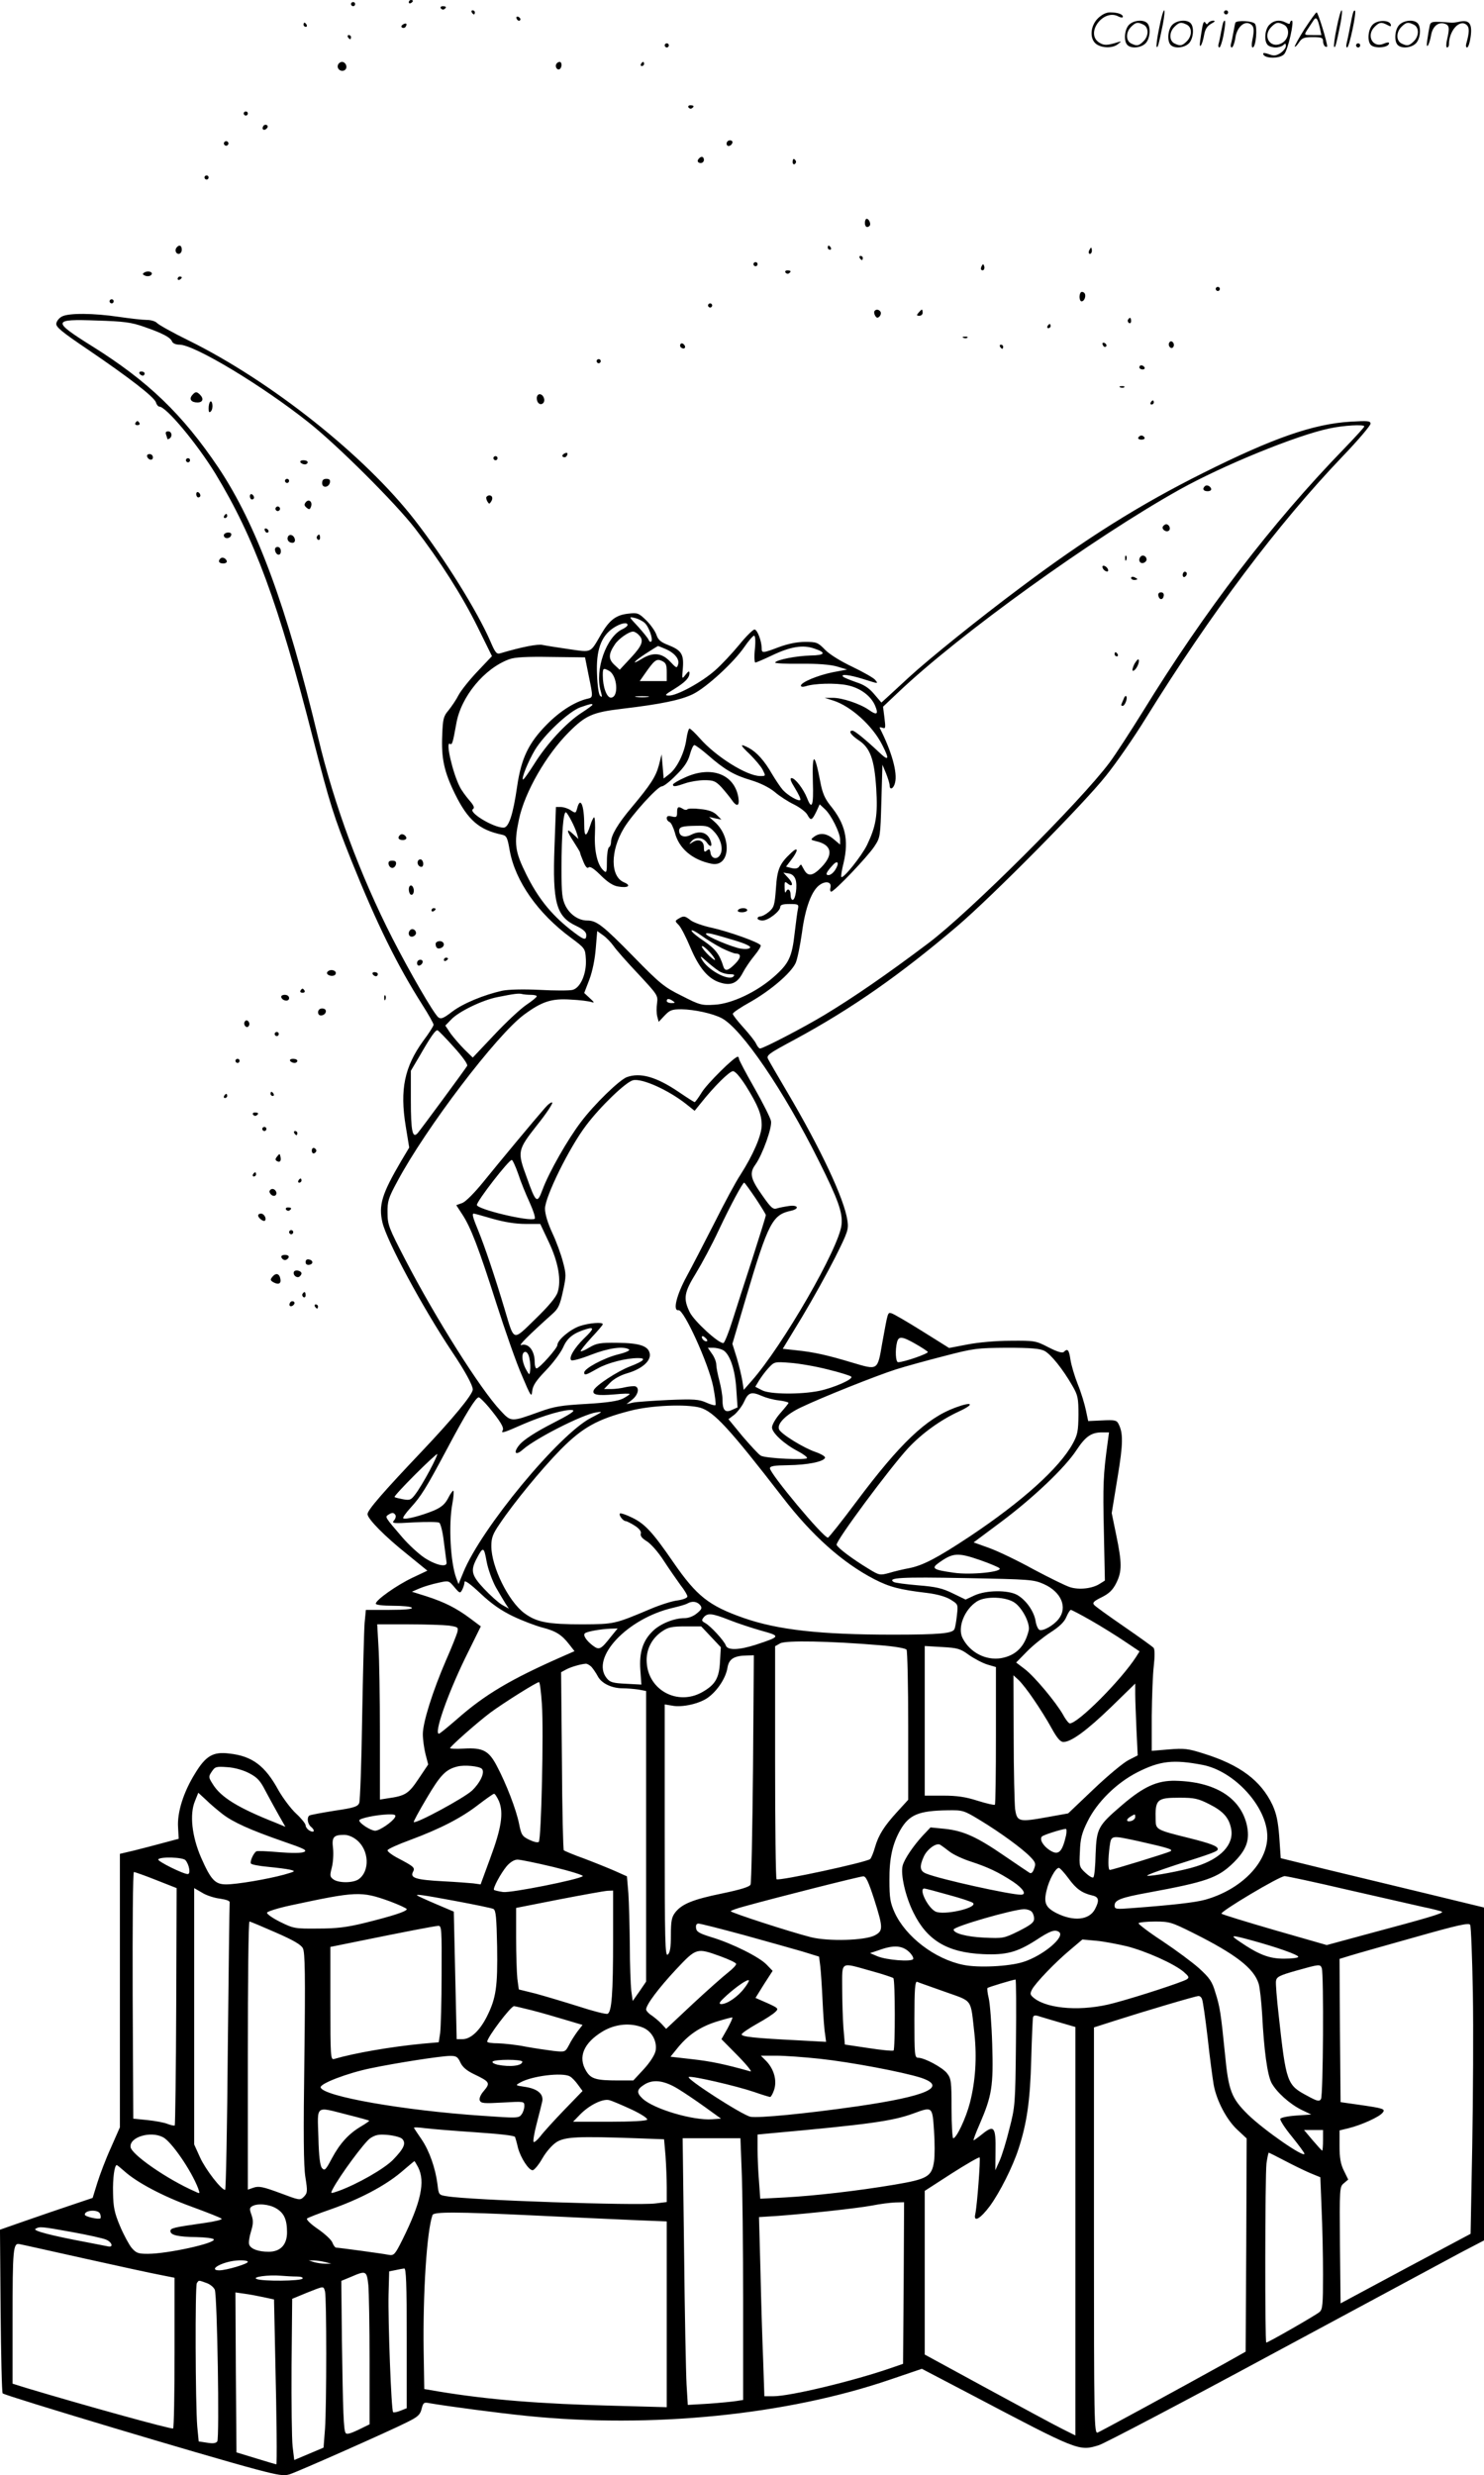 <?xml version="1.0" encoding="UTF-8"?>
<svg xmlns="http://www.w3.org/2000/svg" version="1.0" viewBox="0 0 719.086 1199.234" preserveAspectRatio="xMidYMid meet">
  <g transform="translate(-0.914,1200) scale(0.1,-0.1)" fill="#000000" stroke="none">
    <path d="M1990 11989 c0 -5 5 -7 10 -4 6 3 10 8 10 11 0 2 -4 4 -10 4 -5 0 -10 -5 -10 -11z M1710 11980 c0 -5 5 -10 10 -10 6 0 10 5 10 10 0 6 -4 10 -10 10 -5 0 -10 -4 -10 -10z M2145 11960 c4 -6 11 -8 16 -5 14 9 11 15 -7 15 -8 0 -12 -5 -9 -10z M2295 11940 c3 -5 8 -10 11 -10 2 0 4 5 4 10 0 6 -5 10 -11 10 -5 0 -7 -4 -4 -10z M5626 11864 c-10 -47 -15 -88 -12 -91 5 -6 9 7 30 110 7 37 10 67 6 67 -4 0 -15 -39 -24 -86z M5940 11940 c0 -5 5 -10 10 -10 6 0 10 5 10 10 0 6 -4 10 -10 10 -5 0 -10 -4 -10 -10z M6486 11864 c-10 -47 -15 -88 -12 -91 5 -6 9 7 30 110 7 37 10 67 6 67 -4 0 -15 -39 -24 -86z M6566 11939 c-3 -8 -10 -41 -16 -74 -6 -33 -14 -68 -16 -77 -3 -10 -1 -18 3 -18 10 0 46 171 38 178 -2 3 -7 -1 -9 -9z M5329 11911 c-38 -38 -41 -101 -7 -125 29 -20 79 -20 104 0 18 14 18 15 1 10 -53 -17 -69 -17 -92 -2 -69 45 21 166 94 126 12 -6 21 -7 21 -1 0 12 -25 21 -62 21 -19 0 -39 -10 -59 -29z M6330 11859 c-28 -45 -49 -83 -47 -85 2 -3 12 7 21 21 14 21 24 25 66 25 43 0 50 -3 50 -19 0 -11 5 -23 10 -26 6 -3 10 -3 10 1 0 20 -44 164 -51 164 -4 0 -30 -37 -59 -81z m75 4 l7 -33 -42 0 c-42 0 -42 0 -28 23 8 12 21 32 29 44 15 25 22 18 34 -34z M2512 11911 c4 -13 18 -16 19 -4 0 4 -5 9 -11 12 -7 2 -11 -2 -8 -8z M5480 11880 c-22 -22 -27 -79 -8 -98 19 -19 66 -14 88 8 22 22 27 79 8 98 -19 19 -66 14 -88 -8z m71 0 c25 -14 25 -54 -1 -80 -23 -23 -33 -24 -61 -10 -25 14 -25 54 1 80 23 23 33 24 61 10z M5690 11880 c-22 -22 -27 -79 -8 -98 19 -19 66 -14 88 8 22 22 27 79 8 98 -19 19 -66 14 -88 -8z m71 0 c25 -14 25 -54 -1 -80 -23 -23 -33 -24 -61 -10 -25 14 -25 54 1 80 23 23 33 24 61 10z M5836 11874 c-3 -16 -8 -47 -11 -69 -8 -51 10 -26 19 27 5 27 15 42 34 53 18 10 22 14 10 15 -9 0 -20 -5 -24 -11 -5 -8 -9 -8 -14 1 -5 8 -10 3 -14 -16z M5937 11893 c-2 -4 -7 -26 -11 -48 -4 -22 -9 -48 -12 -57 -3 -10 -1 -18 4 -18 4 0 14 28 20 62 11 58 10 81 -1 61z M5995 11890 c-1 -3 -5 -23 -9 -45 -4 -22 -9 -48 -12 -57 -3 -10 -1 -18 4 -18 5 0 13 20 17 45 7 53 44 87 74 68 17 -11 19 -28 8 -80 -4 -18 -3 -33 2 -33 16 0 24 99 11 115 -12 14 -87 18 -95 5z M6160 11880 c-22 -22 -27 -79 -8 -98 7 -7 24 -12 38 -12 14 0 31 5 38 12 9 9 12 8 12 -5 0 -9 -12 -24 -26 -34 -21 -13 -32 -15 -55 -6 -16 6 -29 8 -29 3 0 -24 81 -27 102 -2 18 19 50 162 37 162 -5 0 -9 -5 -9 -10 0 -7 -6 -7 -19 0 -30 16 -59 12 -81 -10z m71 0 c29 -16 25 -65 -6 -86 -56 -37 -103 28 -55 76 23 23 33 24 61 10z M6661 11881 c-23 -23 -28 -80 -9 -99 19 -19 88 -13 88 9 0 5 -11 4 -24 -2 -54 -25 -89 38 -46 81 23 23 33 24 62 9 16 -9 19 -8 16 3 -8 22 -64 22 -87 -1z M6790 11880 c-22 -22 -27 -79 -8 -98 19 -19 66 -14 88 8 22 22 27 79 8 98 -19 19 -66 14 -88 -8z m71 0 c25 -14 25 -54 -1 -80 -23 -23 -33 -24 -61 -10 -25 14 -25 54 1 80 23 23 33 24 61 10z M6936 11871 c-3 -14 -8 -44 -11 -66 -8 -51 10 -26 19 27 8 41 35 63 66 53 22 -7 24 -21 11 -77 -5 -22 -5 -38 0 -38 5 0 9 6 9 13 0 68 51 125 85 97 15 -13 15 -35 -1 -92 -3 -10 -1 -18 4 -18 6 0 13 23 17 50 9 63 -5 84 -49 76 -17 -4 -35 -6 -41 -6 -101 8 -104 7 -109 -19z M1480 11880 c0 -5 5 -10 11 -10 5 0 7 5 4 10 -3 6 -8 10 -11 10 -2 0 -4 -4 -4 -10z M1961 11881 c-8 -6 -9 -11 -3 -15 6 -3 14 -1 17 5 9 14 2 20 -14 10z M1695 11820 c3 -5 8 -10 11 -10 2 0 4 5 4 10 0 6 -5 10 -11 10 -5 0 -7 -4 -4 -10z M3230 11780 c0 -5 5 -10 10 -10 6 0 10 5 10 10 0 6 -4 10 -10 10 -5 0 -10 -4 -10 -10z M6580 11780 c0 -5 5 -10 10 -10 6 0 10 5 10 10 0 6 -4 10 -10 10 -5 0 -10 -4 -10 -10z M1647 11686 c-8 -19 15 -37 32 -26 17 10 7 40 -13 40 -7 0 -16 -6 -19 -14z M2705 11690 c-8 -13 4 -32 16 -25 12 8 12 35 0 35 -6 0 -13 -4 -16 -10z M3115 11690 c-3 -5 -1 -10 4 -10 6 0 11 5 11 10 0 6 -2 10 -4 10 -3 0 -8 -4 -11 -10z M3345 11480 c4 -6 11 -8 16 -5 14 9 11 15 -7 15 -8 0 -12 -5 -9 -10z M1190 11450 c0 -5 5 -10 10 -10 6 0 10 5 10 10 0 6 -4 10 -10 10 -5 0 -10 -4 -10 -10z M1285 11389 c-10 -15 3 -25 16 -12 7 7 7 13 1 17 -6 3 -14 1 -17 -5z M1096 11311 c-4 -5 -2 -12 3 -15 5 -4 12 -2 15 3 4 5 2 12 -3 15 -5 4 -12 2 -15 -3z M3530 11304 c0 -17 22 -14 28 4 2 7 -3 12 -12 12 -9 0 -16 -7 -16 -16z M3397 11233 c-12 -11 -8 -23 8 -23 8 0 15 7 15 15 0 16 -12 20 -23 8z M3850 11214 c0 -8 5 -12 10 -9 6 4 8 11 5 16 -9 14 -15 11 -15 -7z M1000 11140 c0 -5 5 -10 10 -10 6 0 10 5 10 10 0 6 -4 10 -10 10 -5 0 -10 -4 -10 -10z M4200 10920 c0 -19 11 -26 23 -14 8 8 -3 34 -14 34 -5 0 -9 -9 -9 -20z M867 10803 c-13 -12 -7 -33 8 -33 8 0 15 9 15 20 0 20 -11 26 -23 13z M4020 10800 c0 -5 5 -10 11 -10 5 0 7 5 4 10 -3 6 -8 10 -11 10 -2 0 -4 -4 -4 -10z M5286 10785 c-3 -8 -1 -15 4 -15 6 0 10 7 10 15 0 8 -2 15 -4 15 -2 0 -6 -7 -10 -15z M4175 10750 c3 -5 8 -10 11 -10 2 0 4 5 4 10 0 6 -5 10 -11 10 -5 0 -7 -4 -4 -10z M3660 10720 c0 -5 5 -10 10 -10 6 0 10 5 10 10 0 6 -4 10 -10 10 -5 0 -10 -4 -10 -10z M4766 10711 c-4 -7 -5 -15 -2 -18 9 -9 19 4 14 18 -4 11 -6 11 -12 0z M709 10680 c-11 -7 -10 -10 4 -16 10 -4 23 -2 28 3 14 14 -13 24 -32 13z M3815 10680 c4 -6 11 -8 16 -5 14 9 11 15 -7 15 -8 0 -12 -5 -9 -10z M870 10649 c0 -5 5 -7 10 -4 6 3 10 8 10 11 0 2 -4 4 -10 4 -5 0 -10 -5 -10 -11z M5900 10600 c0 -5 5 -10 10 -10 6 0 10 5 10 10 0 6 -4 10 -10 10 -5 0 -10 -4 -10 -10z M5247 10584 c-11 -11 -8 -44 3 -44 15 0 24 30 13 41 -5 5 -12 6 -16 3z M540 10540 c0 -5 5 -10 10 -10 6 0 10 5 10 10 0 6 -4 10 -10 10 -5 0 -10 -4 -10 -10z M3440 10520 c0 -5 5 -10 10 -10 6 0 10 5 10 10 0 6 -4 10 -10 10 -5 0 -10 -4 -10 -10z M4246 10492 c-2 -4 -1 -14 4 -22 7 -11 12 -12 21 -3 6 6 8 16 5 22 -8 13 -23 14 -30 3z M4460 10485 c-10 -12 -10 -15 4 -15 9 0 16 7 16 15 0 8 -2 15 -4 15 -2 0 -9 -7 -16 -15z M310 10467 c-14 -7 -26 -22 -28 -34 -3 -17 25 -40 155 -128 200 -136 320 -229 328 -255 3 -11 11 -20 16 -20 33 0 181 -177 272 -325 188 -310 305 -626 472 -1280 84 -326 101 -379 187 -595 124 -308 221 -505 344 -699 30 -47 54 -90 54 -96 0 -6 -22 -41 -50 -78 -91 -126 -114 -236 -85 -413 l17 -104 -40 -67 c-92 -157 -109 -212 -90 -295 21 -91 196 -415 338 -628 62 -92 100 -162 100 -182 0 -25 -100 -145 -246 -299 -185 -195 -264 -285 -264 -305 0 -23 85 -109 193 -195 l97 -79 -74 -35 c-75 -36 -176 -107 -176 -125 0 -6 36 -10 84 -10 47 0 88 -4 91 -10 4 -6 -35 -10 -109 -10 l-114 0 -6 -62 c-3 -35 -8 -241 -12 -458 -3 -217 -10 -404 -14 -415 -7 -18 -24 -24 -120 -38 -62 -10 -116 -20 -121 -23 -14 -8 -10 -40 6 -54 22 -18 18 -32 -5 -20 -11 6 -20 18 -20 26 0 8 -21 34 -46 57 -25 23 -63 74 -85 112 -65 120 -128 167 -239 179 -78 10 -114 -11 -166 -97 -56 -90 -87 -189 -82 -261 l3 -55 -75 -20 c-41 -11 -105 -28 -142 -37 l-68 -16 0 -663 0 -662 -44 -100 c-25 -55 -54 -132 -66 -171 l-22 -71 -101 -34 c-56 -19 -157 -53 -225 -77 l-123 -43 3 -393 c2 -216 6 -396 10 -400 13 -12 986 -304 1231 -369 106 -28 133 -32 160 -23 43 14 485 210 566 251 55 27 66 37 73 66 8 31 11 33 41 27 88 -15 329 -47 467 -61 604 -62 1262 4 1766 177 l150 51 235 -123 c526 -277 526 -277 623 -247 28 9 409 209 846 445 437 235 846 455 907 488 l113 59 0 806 0 807 -272 66 c-150 36 -372 90 -493 119 l-220 54 -7 102 c-6 78 -14 114 -33 156 -56 118 -157 194 -334 249 -75 24 -94 26 -168 20 l-83 -7 0 169 c1 93 5 203 10 244 5 44 5 79 -1 86 -5 6 -69 52 -143 103 -74 51 -140 98 -146 106 -8 10 0 18 37 36 36 18 54 35 71 69 28 56 28 97 0 232 l-22 107 28 171 c28 167 28 218 4 263 -8 16 -20 18 -78 15 l-68 -3 -11 52 c-6 29 -23 86 -39 125 -16 40 -32 94 -36 121 -7 48 -14 55 -32 37 -7 -7 -31 0 -74 22 -62 32 -67 33 -184 32 -70 0 -158 -8 -209 -18 l-89 -17 -131 82 c-72 45 -139 84 -148 86 -19 5 -17 9 -45 -144 -23 -135 -20 -132 -145 -95 -123 37 -186 51 -273 60 l-64 7 94 155 c51 85 123 215 160 288 62 124 66 136 59 180 -15 103 -128 344 -292 622 -44 75 -85 145 -91 157 -11 20 -3 26 131 98 275 149 509 313 785 548 170 145 613 593 719 727 51 63 138 189 194 280 319 514 638 938 953 1268 75 78 136 150 136 159 0 14 -12 15 -97 10 -180 -11 -375 -79 -713 -248 -308 -154 -570 -318 -889 -558 -201 -150 -440 -343 -536 -431 -38 -35 -85 -78 -102 -94 l-33 -30 -35 41 c-25 30 -50 46 -88 58 -28 10 -56 21 -62 26 -16 15 30 10 97 -11 76 -24 74 -24 57 -3 -8 9 -57 37 -109 62 -55 26 -111 60 -133 83 -35 36 -42 38 -97 38 -39 0 -82 -9 -126 -25 -79 -30 -84 -30 -84 -7 0 35 -21 92 -35 92 -7 0 -41 -33 -74 -74 -34 -41 -86 -97 -117 -124 -63 -56 -183 -122 -223 -122 -23 0 -21 4 24 31 55 34 75 55 75 78 0 12 -6 9 -19 -8 -18 -23 -18 -23 -13 33 5 67 -7 86 -74 112 -33 13 -46 24 -54 48 -6 18 -28 49 -49 70 -37 36 -43 38 -86 33 -60 -6 -92 -30 -132 -98 -56 -96 -44 -90 -158 -74 -55 8 -112 17 -126 20 -23 6 -100 -9 -205 -40 -18 -6 -25 2 -48 56 -63 146 -226 408 -367 589 -242 312 -695 672 -1095 870 -78 38 -147 77 -154 85 -7 8 -29 15 -50 15 -20 0 -81 7 -136 15 -121 18 -240 19 -274 2z m396 -50 c90 -31 130 -52 137 -72 4 -9 19 -15 36 -15 72 0 401 -198 626 -377 140 -111 420 -390 515 -513 121 -157 229 -327 303 -477 l70 -142 -71 -75 c-39 -41 -80 -93 -91 -114 -11 -22 -33 -54 -48 -73 -25 -29 -28 -42 -31 -120 -5 -113 9 -178 62 -286 62 -126 117 -174 227 -197 23 -5 27 -13 38 -77 27 -148 136 -304 296 -422 70 -52 70 -53 73 -105 4 -69 -26 -138 -64 -148 -15 -4 -87 -4 -160 0 -81 4 -151 2 -181 -4 -89 -20 -189 -61 -242 -101 -43 -33 -55 -38 -68 -28 -23 19 -138 218 -223 384 -156 306 -281 643 -359 970 -153 639 -300 1035 -484 1310 -174 258 -340 418 -612 588 -195 122 -193 132 24 124 132 -4 167 -9 227 -30z m5914 -483 c0 -4 -44 -52 -98 -108 -352 -363 -674 -784 -976 -1275 -59 -95 -131 -206 -160 -245 -138 -186 -680 -727 -880 -877 -203 -153 -362 -262 -501 -346 -101 -61 -297 -163 -313 -163 -5 0 -13 10 -19 23 -6 13 -34 48 -62 79 -28 31 -51 60 -51 66 0 6 39 32 86 58 98 56 194 138 218 187 9 19 22 85 31 147 16 123 48 208 88 234 30 20 57 12 50 -15 -3 -10 -1 -19 4 -19 15 0 177 170 209 219 29 44 29 47 34 220 l5 176 18 -43 c9 -23 17 -49 17 -57 0 -25 19 -17 26 12 13 49 -16 152 -74 266 -2 4 4 4 13 1 15 -6 16 -1 10 47 l-7 55 74 70 c297 282 943 747 1363 982 210 117 564 262 725 296 68 15 170 21 170 10z m-3488 -951 c21 -18 43 -81 33 -91 -4 -4 -10 0 -13 8 -3 8 -26 36 -51 64 -46 49 -46 49 -16 42 17 -4 38 -15 47 -23z m-82 -11 c0 -5 -11 -14 -24 -20 -79 -36 -136 -198 -106 -301 8 -28 7 -32 -3 -22 -7 7 -13 49 -15 105 -5 114 19 182 77 222 35 24 71 32 71 16z m54 -48 c27 -26 18 -51 -38 -111 l-54 -58 -27 25 c-28 27 -28 51 3 97 17 27 68 63 89 63 6 0 19 -7 27 -16z m563 -69 c-4 -36 -2 -65 2 -65 5 0 42 16 82 35 88 42 149 52 203 33 61 -20 54 -33 -18 -34 -68 -2 -163 -20 -171 -34 -3 -4 53 -7 123 -6 84 1 144 -4 176 -13 l50 -15 -69 -13 c-74 -15 -155 -49 -155 -65 0 -6 9 -7 23 -3 41 14 145 17 202 5 63 -13 115 -52 135 -100 17 -41 8 -47 -30 -20 -42 30 -132 60 -177 59 l-38 0 41 -13 c86 -27 191 -122 238 -215 37 -72 32 -81 -16 -35 -66 62 -118 104 -128 104 -22 0 -8 -21 29 -46 57 -37 77 -93 86 -234 8 -131 -1 -183 -45 -275 -27 -54 -115 -164 -124 -154 -3 2 2 33 11 69 26 112 8 189 -65 278 -26 33 -38 60 -48 114 -28 146 -40 146 -36 -2 4 -114 -5 -137 -28 -77 -18 45 -58 97 -75 97 -10 0 -5 -15 17 -50 17 -28 29 -53 25 -56 -8 -8 -59 21 -84 48 -11 12 -35 48 -53 78 -37 65 -75 106 -112 126 -46 24 -45 16 5 -31 25 -25 54 -59 62 -75 15 -30 15 -30 -12 -30 -65 0 -215 94 -293 183 -23 26 -45 47 -50 47 -4 0 -11 -24 -15 -52 -9 -65 -45 -139 -82 -168 l-28 -22 -5 59 -5 58 -13 -52 c-15 -56 -40 -95 -134 -207 -64 -76 -98 -133 -98 -165 0 -11 -4 -23 -10 -26 -5 -3 -10 -33 -10 -67 0 -52 -2 -59 -14 -48 -31 25 -48 94 -44 179 2 44 0 81 -4 81 -3 0 -12 -17 -18 -37 -20 -62 -30 -61 -30 2 0 94 -19 138 -34 79 -7 -25 -8 -25 -31 -10 -13 9 -35 16 -48 16 l-24 0 -7 -192 c-10 -273 8 -339 107 -385 33 -16 47 -29 47 -43 0 -30 -12 -25 -82 30 -91 73 -153 151 -209 264 -55 111 -60 149 -35 267 28 131 131 311 242 422 81 81 114 96 258 113 186 22 284 42 343 71 65 32 196 152 248 227 21 31 43 56 48 56 6 0 8 -25 4 -65z m-434 1 c45 -19 70 -50 62 -75 -6 -20 -8 -19 -39 14 -40 42 -82 46 -135 14 -57 -35 -43 -15 17 24 31 20 58 37 60 37 1 0 17 -6 35 -14z m-372 -126 c23 -112 23 -109 -8 -116 -60 -15 -131 -60 -194 -124 -89 -90 -124 -164 -144 -300 -20 -139 -41 -200 -66 -200 -50 0 -173 75 -148 90 9 6 4 18 -19 44 -17 20 -38 49 -45 64 -34 66 -70 221 -48 208 11 -7 14 3 31 97 22 131 136 269 257 313 27 10 84 13 203 11 l164 -2 17 -85z m379 13 l0 -43 -65 0 -66 0 23 33 c48 69 58 77 84 65 20 -9 24 -19 24 -55z m-280 7 c41 -22 49 -130 9 -130 -20 0 -39 52 -39 108 0 35 2 37 30 22z m188 -127 c-16 -2 -40 -2 -55 0 -16 2 -3 4 27 4 30 0 43 -2 28 -4z m-268 -38 c0 -2 -24 -20 -52 -38 -73 -47 -166 -147 -228 -245 -29 -46 -54 -81 -57 -79 -7 8 25 87 58 143 46 76 165 187 220 207 49 17 59 19 59 12z m559 -243 c82 -72 128 -98 209 -122 46 -14 88 -35 115 -57 23 -20 65 -47 94 -61 28 -14 57 -36 64 -49 17 -31 22 -29 43 13 l17 37 26 -24 c30 -28 73 -114 73 -147 l0 -24 -31 26 c-34 29 -66 33 -95 12 -18 -14 -18 -15 11 -22 74 -17 84 -63 26 -124 -42 -44 -66 -49 -85 -15 -6 11 -12 22 -14 25 -2 2 -7 -2 -11 -9 -6 -9 -18 -11 -36 -7 l-27 7 26 34 c34 44 34 66 0 34 -57 -53 -69 -79 -75 -174 -6 -80 -9 -91 -33 -112 -15 -13 -34 -23 -42 -23 -8 0 -14 -4 -14 -10 0 -5 11 -10 24 -10 28 0 86 45 86 66 0 10 13 14 45 14 42 0 45 -2 41 -22 -3 -13 -10 -65 -16 -117 -13 -118 -28 -149 -99 -212 -83 -74 -206 -133 -290 -137 -62 -4 -72 -1 -158 43 -85 42 -105 58 -235 191 -147 150 -178 174 -223 174 -42 0 -83 28 -105 70 -17 34 -20 59 -20 182 0 166 9 280 22 272 10 -7 43 -70 53 -104 l7 -25 -26 24 c-34 32 -33 17 4 -39 16 -25 30 -48 30 -51 0 -4 7 -23 16 -44 10 -25 19 -34 25 -28 7 7 26 -5 59 -38 32 -32 59 -50 83 -54 49 -9 68 4 30 20 -67 28 -67 152 -1 262 40 67 164 203 184 203 9 0 40 24 69 54 40 39 58 67 67 100 7 25 16 46 22 46 5 0 35 -22 65 -48z m617 -557 c-9 -14 -23 -25 -32 -25 -17 0 -12 13 20 48 25 28 34 11 12 -23z m-192 -46 c10 -29 0 -99 -14 -99 -6 0 -10 11 -10 25 0 26 -15 34 -23 13 -3 -7 -6 2 -6 21 -1 29 1 32 14 21 26 -22 30 -1 4 26 l-24 26 25 -4 c16 -2 28 -12 34 -29z m-882 -322 c12 -18 66 -79 119 -135 94 -101 97 -105 92 -142 -3 -21 -3 -51 1 -65 l7 -26 28 30 c26 27 35 31 83 31 61 -1 150 -20 194 -43 96 -50 301 -350 471 -692 93 -186 116 -250 110 -308 -10 -110 -286 -589 -437 -759 l-37 -42 -7 45 c-4 24 -16 74 -27 111 l-21 67 67 227 c107 360 127 399 218 418 42 10 33 29 -10 23 -21 -3 -48 -8 -60 -12 -18 -6 -29 4 -72 66 -56 79 -61 106 -31 147 34 48 82 181 75 211 -3 15 -39 87 -80 159 -41 72 -75 136 -75 142 0 5 -3 10 -6 10 -17 0 -148 -130 -174 -172 -16 -26 -32 -48 -35 -48 -2 0 -37 22 -78 50 -108 73 -186 95 -251 71 -36 -14 -157 -131 -221 -216 -65 -85 -156 -245 -187 -329 -26 -70 -32 -66 -77 61 -46 124 -44 131 50 251 45 56 78 106 74 110 -4 4 -21 -9 -37 -28 -50 -57 -218 -259 -298 -358 -44 -54 -86 -96 -102 -101 l-28 -10 28 -43 c42 -63 81 -165 166 -432 42 -131 97 -289 124 -350 43 -102 47 -108 50 -76 3 27 18 50 66 100 35 36 72 86 84 112 20 47 51 70 114 89 38 11 35 0 -13 -46 -46 -45 -75 -93 -62 -105 4 -5 48 7 96 26 85 33 157 43 184 26 7 -5 -15 -15 -56 -25 -69 -18 -161 -68 -161 -87 0 -15 8 -13 64 19 49 28 138 51 198 51 42 0 26 -15 -39 -40 -61 -23 -168 -93 -177 -116 -9 -22 18 -27 100 -20 41 4 74 5 74 2 0 -3 -15 -13 -32 -22 -24 -12 -75 -20 -177 -26 -122 -7 -156 -12 -230 -39 -136 -49 -135 -49 -187 7 -97 103 -315 449 -460 729 -81 156 -87 171 -87 229 -1 55 4 72 47 151 136 256 483 713 616 810 86 63 132 78 224 72 45 -2 90 -8 101 -12 16 -5 14 -1 -7 18 l-28 26 25 65 c15 40 27 99 31 151 l7 84 28 -20 c16 -11 38 -34 51 -52z m-401 -237 c16 0 29 -3 29 -7 0 -5 -23 -23 -51 -42 -28 -19 -98 -84 -155 -145 l-104 -110 -40 39 c-22 22 -52 57 -67 77 l-26 39 29 30 c36 38 151 94 224 108 79 16 103 19 118 15 8 -2 27 -4 43 -4z m689 -30 c12 -8 11 -10 -7 -10 -13 0 -23 5 -23 10 0 13 11 13 30 0z m-1061 -224 c41 -45 68 -83 64 -90 -12 -20 -226 -310 -240 -326 -25 -28 -33 9 -33 158 l0 144 42 71 c54 94 78 129 88 125 4 -2 40 -38 79 -82z m1415 -188 c59 -95 76 -138 76 -190 0 -48 -41 -143 -103 -240 -21 -31 -78 -137 -127 -235 -50 -98 -110 -214 -134 -258 -49 -90 -68 -168 -39 -163 26 4 146 -260 168 -370 9 -46 14 -86 11 -90 -3 -3 -24 3 -46 13 -34 15 -58 17 -182 12 -79 -4 -156 -9 -173 -13 l-30 -7 28 22 c28 23 36 56 15 64 -7 2 -29 0 -48 -4 -19 -5 -50 -9 -69 -9 l-35 0 29 30 c18 19 51 37 82 46 70 20 115 58 111 93 -5 39 -47 54 -158 55 -82 1 -100 -2 -134 -22 -21 -13 -40 -21 -43 -19 -2 3 21 32 51 65 31 33 56 62 56 66 0 12 -67 6 -112 -9 -48 -17 -108 -68 -108 -92 0 -15 -87 -113 -101 -113 -5 0 -9 14 -9 31 0 55 -30 93 -65 82 -17 -5 36 48 153 153 27 24 35 43 49 108 16 73 16 82 0 142 -9 35 -32 99 -52 141 -22 48 -35 91 -35 117 0 57 117 295 199 403 69 92 192 210 227 219 43 11 172 -47 259 -116 l40 -32 30 37 c65 82 139 155 156 155 11 0 34 -27 63 -72z m-1104 -425 c12 -38 38 -101 56 -140 18 -40 29 -75 24 -78 -25 -15 -280 46 -280 67 0 19 154 218 169 218 4 0 18 -30 31 -67z m1150 -118 c27 -41 50 -78 50 -82 1 -4 -29 -98 -64 -208 -36 -110 -80 -247 -98 -304 -18 -58 -38 -106 -43 -108 -20 -6 -143 106 -164 150 -32 66 -27 95 31 189 28 46 78 139 110 208 58 123 116 230 123 230 3 0 27 -34 55 -75z m-1274 -100 c57 -16 111 -25 158 -25 l73 0 41 -87 c47 -99 62 -187 43 -245 -8 -24 -45 -68 -108 -129 -111 -108 -101 -111 -148 46 -48 161 -98 308 -127 379 -28 68 -33 86 -23 86 3 0 44 -11 91 -25z m1040 -592 c-7 -7 -26 7 -26 19 0 6 6 6 15 -2 9 -7 13 -15 11 -17z m1009 -14 c30 -17 57 -35 60 -39 5 -8 -116 -50 -144 -50 -12 0 -15 59 -5 98 8 29 24 28 89 -9z m-933 -30 c33 -18 59 -92 65 -189 l6 -89 -27 -12 c-33 -16 -46 -2 -46 51 0 19 -7 60 -15 90 -8 30 -15 66 -15 78 0 13 -9 37 -21 53 l-20 29 26 0 c14 0 35 -5 47 -11z m1558 -4 c31 -16 89 -88 136 -170 26 -45 29 -59 29 -140 -1 -79 -4 -96 -28 -140 -65 -118 -244 -279 -497 -448 -160 -106 -229 -142 -296 -155 -27 -5 -70 -15 -96 -23 -45 -12 -48 -12 -100 20 -79 48 -148 100 -155 116 -6 17 256 370 346 468 67 72 157 137 248 179 78 36 64 49 -19 18 -141 -52 -269 -175 -477 -453 -73 -98 -136 -177 -140 -177 -23 0 -281 310 -281 336 0 11 21 14 88 15 93 1 173 17 179 36 2 6 -18 18 -46 28 -57 19 -169 88 -177 110 -11 27 35 72 104 105 104 50 368 155 462 185 47 15 153 44 235 65 142 37 158 39 303 40 118 0 160 -4 182 -15z m-2495 -39 c4 -18 5 -44 3 -57 -3 -23 -4 -23 -21 8 -21 40 -22 83 -2 83 8 0 17 -14 20 -34z m1445 -51 c58 -14 109 -30 114 -35 12 -12 -87 -55 -156 -69 -89 -18 -238 -17 -276 3 l-33 17 18 30 c10 16 30 44 46 61 28 30 29 31 105 25 42 -3 124 -17 182 -32z m-318 -129 c18 -8 54 -18 81 -21 26 -3 47 -9 47 -12 0 -3 -18 -25 -40 -50 -22 -25 -40 -56 -40 -69 0 -26 58 -80 125 -115 25 -13 45 -28 45 -33 0 -12 -201 -2 -224 11 -10 5 -49 48 -88 93 l-69 84 29 22 c15 13 37 41 47 63 20 45 35 50 87 27z m-1325 -53 c55 -67 76 -100 68 -113 -10 -17 5 -12 100 30 100 43 204 73 238 68 16 -3 -12 -21 -100 -66 -78 -40 -133 -76 -154 -99 -35 -40 -24 -60 14 -26 61 54 291 171 356 180 33 5 31 3 -25 -26 -155 -79 -534 -537 -620 -750 l-23 -56 -11 29 c-28 75 -38 258 -19 360 6 32 8 60 5 63 -2 3 -14 -13 -25 -35 -15 -29 -32 -44 -68 -60 -60 -25 -142 -47 -150 -38 -3 3 12 25 35 50 52 57 75 94 179 289 88 166 138 247 152 247 4 0 26 -21 48 -47z m1024 -3 c67 -19 141 -99 400 -434 142 -185 290 -317 444 -397 74 -38 122 -51 257 -67 49 -6 90 -18 113 -32 37 -23 37 -23 31 -76 -3 -29 -8 -59 -12 -67 -8 -21 -72 -27 -298 -27 -353 0 -558 23 -724 81 -168 59 -227 106 -339 268 -101 147 -138 187 -199 217 -30 15 -57 24 -61 21 -7 -8 16 -37 28 -37 5 0 25 -10 44 -22 23 -15 33 -29 29 -39 -3 -11 7 -23 30 -37 19 -12 54 -51 81 -93 26 -40 63 -93 81 -118 19 -24 34 -49 34 -56 0 -7 -20 -15 -47 -19 -27 -3 -86 -22 -133 -42 -173 -73 -174 -73 -327 -74 -170 0 -223 10 -283 54 -77 57 -160 225 -160 325 0 40 7 59 40 107 71 106 203 266 296 361 105 106 177 147 338 188 99 26 270 33 337 15z m1975 -172 c-21 -153 -23 -203 -18 -425 l5 -241 -24 -15 c-36 -24 -101 -31 -145 -17 -22 7 -101 46 -178 87 -76 42 -172 88 -214 103 l-75 27 134 100 c155 116 309 262 365 348 43 65 71 85 123 85 l34 0 -7 -52z m-3286 -135 c-23 -43 -53 -93 -67 -111 -22 -30 -28 -32 -61 -26 -20 4 -39 8 -41 11 -3 2 42 51 99 108 57 57 106 102 108 100 2 -2 -15 -39 -38 -82z m-165 -213 c4 -6 1 -18 -7 -27 -12 -14 -3 -15 97 -9 61 3 116 3 123 -2 6 -4 17 -46 22 -93 6 -46 12 -91 13 -99 4 -26 -52 -14 -108 23 -28 19 -76 63 -106 98 -86 100 -85 99 -68 110 18 12 26 11 34 -1z m486 -349 c18 -31 39 -67 48 -81 l16 -24 -34 19 c-18 11 -57 46 -87 78 -59 63 -65 86 -38 140 34 66 38 65 51 -8 7 -38 27 -92 44 -124z m2348 130 c46 -16 88 -34 93 -39 18 -18 -140 -34 -221 -22 -100 14 -111 21 -73 48 69 49 91 51 201 13z m308 -116 c85 -38 116 -113 72 -169 -24 -31 -75 -60 -93 -53 -7 3 -16 23 -19 44 -8 47 -47 102 -90 126 -45 24 -149 23 -206 -3 l-43 -20 -62 30 c-51 25 -81 32 -168 39 -59 5 -112 12 -118 16 -34 21 37 25 345 19 317 -6 332 -7 382 -29z m-2572 -156 c44 -21 107 -45 140 -54 67 -17 96 -35 133 -83 l25 -32 -59 -26 c-250 -110 -375 -184 -510 -303 -45 -39 -84 -71 -88 -71 -25 0 41 189 128 368 l75 152 -52 39 c-67 50 -125 79 -212 107 l-70 22 37 16 c21 9 61 21 90 27 52 12 52 11 79 -21 26 -31 28 -31 38 -12 6 12 11 28 11 37 0 11 28 -9 78 -56 54 -51 101 -83 157 -110z m2432 65 c38 -28 74 -100 67 -133 -19 -79 -62 -122 -134 -135 -74 -12 -150 27 -186 96 -27 51 8 140 69 179 42 27 143 23 184 -7z m-1526 -10 c11 -14 10 -20 -14 -40 -18 -15 -41 -24 -61 -24 -50 0 -117 -27 -153 -62 -49 -47 -67 -104 -61 -189 l5 -71 -74 4 c-64 3 -78 7 -94 27 -80 99 100 290 321 341 30 7 62 16 70 21 23 13 46 10 61 -7z m1894 -75 c49 -28 123 -74 163 -101 l73 -49 -17 -27 c-73 -113 -281 -322 -321 -322 -5 0 -20 18 -32 41 -36 63 -139 186 -186 222 l-42 32 51 52 c28 29 79 70 114 93 44 28 68 51 78 75 8 19 18 35 22 35 4 0 48 -23 97 -51z m-1752 2 c40 -16 110 -39 156 -52 94 -26 93 -28 -28 -68 -81 -26 -137 -28 -145 -3 -7 21 -74 95 -101 109 -16 9 -17 13 -6 27 19 22 40 20 124 -13z m-1359 -27 c45 -7 47 -8 41 -33 -4 -14 -28 -75 -55 -136 -64 -148 -112 -300 -112 -357 0 -25 6 -69 13 -97 l13 -50 -47 -70 c-48 -72 -64 -82 -149 -94 l-38 -6 0 318 c0 175 -3 366 -7 424 l-6 107 150 0 c83 0 171 -3 197 -6z m1271 -55 l47 -50 -4 -69 c-4 -81 -23 -113 -87 -149 -118 -66 -259 9 -268 142 -5 62 23 119 76 154 28 19 47 23 111 23 l77 0 48 -51z m-484 3 c-50 -64 -58 -68 -88 -46 -32 24 -50 51 -40 60 8 9 76 21 125 23 l34 1 -31 -38z m1299 -43 c76 -6 127 -15 132 -22 4 -7 8 -173 8 -370 l0 -357 -53 -58 c-64 -70 -91 -113 -108 -172 -7 -25 -17 -50 -23 -57 -14 -15 -444 -108 -454 -98 -4 3 -7 259 -7 568 l0 561 25 14 c27 15 239 11 480 -9z m435 -48 c26 -18 66 -39 89 -46 l41 -12 0 -331 c0 -182 -2 -333 -5 -336 -3 -3 -41 6 -83 19 -59 19 -100 25 -167 25 l-90 0 0 363 0 362 84 -5 c75 -4 89 -8 131 -39z m-1047 -548 c-3 -302 -8 -555 -12 -564 -5 -11 -47 -24 -138 -43 -142 -29 -195 -51 -227 -92 -17 -22 -21 -41 -21 -109 0 -61 -4 -86 -15 -95 -13 -11 -15 57 -15 600 l0 612 36 -6 c49 -10 135 10 175 40 45 33 85 94 93 143 7 43 31 59 95 60 l33 1 -4 -547z m-783 491 c8 -9 22 -29 31 -46 18 -34 67 -58 121 -58 21 0 55 -3 76 -6 l37 -7 0 -704 0 -704 -32 -47 -33 -47 -7 50 c-3 28 -7 127 -7 220 -1 94 -4 207 -7 252 l-7 82 -58 26 c-32 14 -99 41 -149 60 -51 18 -95 37 -99 40 -3 4 -8 199 -9 435 l-4 428 24 13 c22 12 69 26 95 28 6 1 19 -6 28 -15z m2143 -158 c27 -39 66 -101 86 -138 27 -49 43 -68 58 -68 38 0 114 56 231 169 l117 114 0 -49 c0 -27 3 -105 6 -174 l6 -125 -45 -23 c-25 -13 -101 -76 -169 -141 l-123 -117 -100 -18 c-139 -25 -148 -23 -157 39 -3 28 -7 185 -7 349 l-1 299 25 -23 c14 -13 47 -55 73 -94z m-2383 -23 c9 -128 -3 -654 -15 -667 -5 -5 -25 0 -46 10 -35 17 -39 24 -50 79 -14 69 -62 193 -107 278 -39 75 -68 90 -159 85 -37 -2 -68 -1 -68 2 0 8 130 123 195 172 62 46 224 148 236 148 4 0 10 -48 14 -107z m3201 -294 c156 -30 314 -205 314 -347 0 -128 -127 -257 -300 -306 -51 -14 -158 -26 -357 -41 -77 -6 -83 -5 -83 13 0 26 30 38 162 62 282 52 338 71 413 144 66 65 82 113 65 187 -32 131 -156 207 -345 211 -88 2 -154 -28 -258 -117 -118 -101 -124 -113 -129 -237 -1 -59 -6 -110 -11 -114 -4 -4 -21 6 -38 22 -30 28 -31 31 -27 104 2 61 9 89 37 145 46 94 141 187 241 238 110 56 175 63 316 36z m-3492 -19 c16 -16 -6 -65 -47 -105 -38 -36 -273 -163 -283 -153 -2 2 26 54 63 116 66 112 92 139 148 153 34 9 106 2 119 -11z m-1128 -21 c40 -21 54 -36 79 -85 17 -32 46 -85 64 -117 l33 -58 -48 20 c-180 71 -265 123 -304 187 -21 33 -21 36 -5 60 16 24 21 26 75 22 35 -2 77 -14 106 -29z m-129 -198 c52 -40 134 -77 292 -132 105 -36 121 -44 103 -52 -14 -6 -59 -6 -122 -1 -56 5 -105 7 -109 4 -14 -9 -32 -50 -26 -59 3 -5 40 -12 83 -16 42 -4 90 -10 107 -14 28 -7 26 -8 -30 -24 -81 -22 -228 -47 -280 -47 -54 0 -74 22 -122 131 -44 102 -56 209 -29 273 l16 40 38 -35 c20 -20 56 -50 79 -68z m1340 62 c23 -56 12 -130 -42 -275 l-47 -128 -36 5 c-21 2 -85 7 -145 10 -131 7 -162 16 -147 45 11 21 8 25 -80 71 -24 13 -44 29 -43 34 0 6 49 28 109 50 148 55 250 108 331 171 38 29 72 53 76 53 4 1 15 -16 24 -36z m3441 -14 c68 -34 97 -66 107 -121 14 -75 -51 -144 -170 -181 -61 -20 -222 -50 -237 -45 -6 2 56 25 138 52 183 58 204 66 204 77 0 14 -33 27 -141 54 -154 38 -159 41 -160 84 -3 103 5 111 116 111 71 0 90 -4 143 -31z m-1110 -78 c96 -58 206 -138 245 -179 24 -25 26 -32 17 -56 -6 -18 -14 -25 -22 -20 -7 4 -61 41 -120 81 -135 93 -199 122 -289 132 l-71 7 -37 -39 c-47 -51 -90 -115 -98 -146 -11 -43 14 -151 52 -227 66 -135 164 -194 337 -202 113 -5 165 9 256 67 70 46 92 54 112 41 35 -22 -77 -116 -173 -146 -69 -22 -219 -29 -290 -14 -138 28 -279 136 -333 254 -21 47 -25 70 -25 155 -1 108 15 178 53 245 43 74 89 93 229 95 74 1 78 0 157 -48z m-2835 14 c-13 -23 -75 -65 -96 -65 -21 0 -77 36 -77 50 0 10 81 27 138 29 35 1 41 -2 35 -14z m3587 1 c0 -7 -9 -16 -20 -19 -25 -6 -26 8 -2 22 22 13 22 13 22 -3z m-335 -88 c-19 -83 -37 -100 -80 -72 -32 21 -50 53 -37 66 8 8 90 34 115 37 5 1 5 -14 2 -31z m-3436 -24 c59 -49 63 -150 8 -189 -27 -19 -97 -19 -122 -1 -18 13 -18 19 -8 58 6 23 9 65 6 92 -7 55 2 66 54 66 19 0 43 -10 62 -26z m3784 -4 c151 -34 173 -41 157 -50 -15 -8 -281 -90 -293 -90 -9 0 -9 53 -1 114 8 55 6 54 137 26z m-913 -51 c19 -15 67 -37 105 -49 82 -27 131 -50 203 -97 49 -33 68 -63 38 -63 -52 0 -392 75 -458 102 -32 12 -35 34 -12 84 17 36 61 67 79 56 5 -3 26 -18 45 -33z m-3702 -42 c18 -21 26 -67 11 -67 -23 0 -149 63 -143 71 8 14 120 11 132 -4z m1784 -33 c82 -20 146 -40 141 -44 -16 -16 -347 -82 -386 -77 -21 3 -41 8 -44 10 -7 7 32 80 62 116 17 19 36 31 52 31 13 0 92 -16 175 -36z m2494 -54 c37 -51 65 -72 117 -84 31 -7 34 -24 12 -66 -28 -53 -103 -61 -187 -19 -52 27 -62 49 -48 108 12 53 44 111 60 111 5 0 26 -23 46 -50z m-4420 -9 l99 -39 -2 -572 c-1 -315 -5 -575 -7 -578 -3 -2 -18 1 -34 7 -16 7 -60 15 -98 19 l-69 7 -3 598 c-1 328 1 597 6 597 4 0 53 -17 108 -39z m3479 -93 c44 -139 44 -153 3 -175 -48 -25 -224 -30 -309 -9 -99 25 -389 119 -389 126 0 3 30 14 68 24 151 42 558 145 574 145 13 1 25 -25 53 -111z m2289 47 c155 -35 321 -73 369 -84 49 -10 91 -21 94 -24 6 -7 -75 -31 -345 -103 l-214 -58 -251 72 c-138 40 -255 76 -259 80 -9 9 281 182 306 182 11 0 146 -29 300 -65z m-5459 -44 c32 -5 49 -11 47 -19 -1 -7 -5 -323 -9 -702 -3 -380 -9 -690 -13 -690 -19 0 -95 99 -121 156 l-29 64 0 621 0 621 38 -22 c20 -13 60 -26 87 -29z m3531 18 c60 -16 113 -34 118 -39 24 -24 -144 -62 -183 -41 -38 21 -81 111 -53 111 5 0 58 -14 118 -31z m-1626 -213 c0 -268 -7 -355 -27 -363 -8 -3 -71 13 -141 36 -70 22 -164 50 -208 62 l-81 20 -7 52 c-3 29 -6 118 -6 198 l0 145 208 41 c114 22 219 41 235 42 l27 1 0 -234z m-1082 182 c45 -17 82 -34 82 -38 0 -11 -68 -33 -205 -67 -86 -21 -135 -27 -225 -27 -111 -1 -118 0 -183 32 -38 19 -66 39 -64 45 2 6 53 22 113 35 322 69 342 70 482 20z m321 1 c91 -17 173 -34 181 -38 12 -7 15 -39 18 -182 3 -194 -5 -250 -49 -338 -35 -70 -79 -111 -119 -111 l-28 0 -7 309 -7 309 -87 37 c-47 20 -88 39 -90 41 -9 8 26 3 188 -27z m2789 -51 c7 -7 12 -22 12 -34 0 -18 -15 -30 -74 -60 -73 -36 -77 -36 -168 -32 -86 4 -148 21 -148 39 0 15 285 97 341 99 14 0 30 -5 37 -12z m-3663 -101 c87 -38 123 -59 132 -77 10 -20 12 -132 7 -530 -5 -366 -4 -525 5 -579 11 -69 10 -76 -7 -94 -19 -19 -21 -18 -117 18 -81 30 -102 34 -126 26 l-29 -10 0 650 c0 357 3 649 8 649 4 0 61 -24 127 -53z m4447 -3 c206 -103 293 -171 316 -245 6 -19 13 -86 17 -149 9 -175 25 -291 45 -331 24 -45 88 -103 147 -132 l46 -22 -73 -5 c-42 -3 -75 -10 -77 -16 -2 -7 23 -46 57 -87 33 -41 60 -78 60 -82 0 -22 -196 114 -274 190 -80 79 -94 115 -111 292 -20 198 -24 228 -47 300 -15 52 -28 70 -77 115 -32 29 -113 89 -179 133 -66 43 -118 83 -116 87 3 4 39 8 80 8 70 0 80 -3 186 -56z m1354 -291 c3 -175 1 -509 -3 -742 l-8 -424 -315 -168 -315 -169 -3 282 c-2 278 -2 283 19 300 l21 18 -21 43 c-16 32 -21 63 -21 119 l0 76 45 11 c61 15 147 54 163 74 16 19 7 22 -119 40 l-84 12 -3 347 -2 347 52 16 c29 9 170 49 313 89 208 59 262 71 268 60 4 -8 10 -157 13 -331z m-3534 282 c112 -31 240 -67 285 -80 l81 -25 6 -48 c3 -26 8 -101 11 -167 3 -66 8 -138 12 -159 l5 -39 -128 7 c-220 11 -285 18 -281 30 2 6 36 29 75 51 40 22 80 48 89 58 16 15 13 18 -40 42 l-57 25 41 66 42 65 -29 30 c-35 37 -167 103 -267 133 -58 18 -73 26 -75 44 -2 15 2 22 12 22 9 0 107 -25 218 -55z m-1463 -192 c0 -131 -4 -258 -7 -283 l-7 -45 -80 -7 c-154 -15 -328 -45 -427 -74 -17 -5 -18 12 -18 269 l0 274 138 28 c216 44 365 73 385 74 16 1 17 -16 16 -236z m3921 167 c125 -34 230 -71 230 -81 0 -5 -31 -9 -69 -9 -72 0 -122 19 -217 84 -46 31 -40 32 56 6z m-600 -30 c93 -24 228 -84 275 -124 25 -22 28 -27 15 -36 -20 -13 -236 -84 -353 -115 -150 -41 -317 -30 -386 23 -21 17 -22 21 -11 43 18 33 113 132 185 192 l59 50 66 -6 c36 -3 103 -16 150 -27z m-1057 -26 c15 -14 24 -30 21 -36 -9 -14 -129 -5 -174 14 l-35 15 45 15 c69 25 110 22 143 -8z m-914 -22 c41 -15 76 -31 77 -37 2 -5 -16 -24 -39 -42 -23 -18 -100 -86 -171 -152 l-129 -121 -22 24 c-12 13 -34 31 -48 41 -15 9 -27 23 -27 29 0 23 61 104 146 195 98 104 99 104 213 63z m730 -71 c56 -15 105 -32 109 -35 9 -9 9 -342 1 -351 -4 -3 -58 2 -122 12 l-114 17 -7 81 c-3 44 -6 131 -6 193 0 132 -11 125 139 83z m2185 13 c10 -27 7 -618 -4 -634 -8 -13 -18 -11 -67 16 -98 52 -102 63 -138 391 -9 79 -15 153 -13 165 3 20 17 27 98 50 114 32 116 32 124 12z m-2799 -98 c-31 -41 -83 -76 -111 -76 -15 1 -8 11 26 42 48 43 101 80 108 73 2 -2 -8 -20 -23 -39z m1317 -263 c-3 -298 -4 -310 -32 -418 -15 -62 -37 -132 -48 -156 l-20 -44 1 92 c2 117 -7 129 -62 85 -22 -18 -42 -32 -44 -32 -3 0 10 35 29 78 60 139 67 185 61 387 -3 99 -11 200 -17 224 -6 24 -8 46 -6 49 4 4 119 39 136 41 3 1 4 -137 2 -306z m-345 247 c139 -50 124 -29 144 -205 12 -115 5 -228 -22 -333 -19 -74 -65 -172 -81 -172 -4 0 -8 65 -8 144 0 132 -2 145 -22 171 -22 28 -109 75 -140 75 -17 0 -18 16 -18 186 0 145 3 185 13 182 6 -3 67 -24 134 -48z m1247 -37 c4 -9 16 -93 27 -187 10 -94 24 -196 29 -226 14 -78 63 -171 115 -219 l45 -42 -2 -516 -3 -517 -105 -59 c-205 -114 -595 -326 -612 -333 -17 -6 -18 45 -18 978 l0 985 103 33 c134 43 389 119 403 119 7 1 15 -6 18 -16z m-3248 -53 c43 -11 116 -32 162 -46 l84 -25 -25 -32 c-13 -18 -32 -47 -41 -66 -18 -33 -18 -34 -74 -28 -32 4 -93 13 -137 21 -44 9 -104 15 -132 16 -29 0 -53 3 -53 8 0 21 114 172 130 172 4 0 42 -9 86 -20z m2562 -60 l72 -21 0 -990 0 -989 -62 31 c-35 17 -199 106 -365 196 l-303 165 0 396 0 397 130 84 c72 46 133 81 136 78 5 -5 -12 -234 -21 -274 -10 -43 24 -24 71 39 48 66 110 189 138 275 41 125 57 236 62 433 3 107 7 200 9 207 3 9 12 10 32 3 15 -5 61 -18 101 -30z m-1614 -29 l-29 -51 80 -81 c45 -46 71 -79 60 -75 -128 36 -193 49 -282 59 l-105 12 30 37 c53 67 110 106 190 132 42 13 79 23 80 21 2 -2 -9 -26 -24 -54z m-409 5 c43 -18 69 -66 61 -112 -4 -20 -26 -55 -57 -89 l-51 -55 -73 0 c-106 0 -132 7 -155 45 -42 68 -13 137 80 193 61 36 134 43 195 18z m-885 -169 c10 -22 31 -40 67 -57 75 -36 79 -42 48 -79 -17 -19 -25 -38 -21 -48 6 -14 20 -15 111 -10 104 6 105 6 105 -17 0 -12 -6 -31 -14 -41 -13 -18 -21 -18 -192 -6 -382 26 -768 94 -781 137 -6 18 130 70 242 93 119 25 336 59 385 60 30 0 37 -4 50 -32z m1742 18 c149 -16 403 -64 490 -92 131 -44 29 -89 -307 -138 -251 -36 -479 -58 -519 -51 -40 8 -318 187 -299 193 16 6 228 -43 314 -72 40 -14 76 -25 80 -25 4 0 13 16 19 34 15 45 0 99 -36 138 l-28 28 75 0 c41 0 136 -7 211 -15z m-1442 -14 c0 -20 -58 -27 -119 -15 -17 4 -28 10 -25 15 7 12 144 12 144 0z m230 -71 c10 -5 28 -24 40 -41 l22 -30 -89 -92 c-49 -51 -101 -108 -115 -127 -15 -19 -30 -31 -33 -28 -4 4 3 44 15 90 12 46 24 94 27 108 6 35 -24 60 -84 69 -47 7 -48 7 -23 21 56 32 203 50 240 30z m525 -61 c28 -17 86 -56 129 -87 l79 -57 -43 -3 c-93 -7 -284 50 -337 100 -31 29 -29 45 10 69 42 26 95 19 162 -22z m-227 -99 c47 -22 81 -44 77 -50 -4 -6 -74 -10 -183 -10 l-176 0 34 35 c44 45 108 77 140 70 14 -3 62 -24 108 -45z m-1375 -26 c56 -14 103 -27 105 -29 2 -1 -16 -14 -40 -28 -59 -35 -102 -82 -141 -155 -30 -57 -35 -61 -48 -46 -9 12 -15 56 -17 150 -5 158 -17 148 141 108z m2842 -77 c4 -57 4 -124 0 -150 -11 -73 -32 -85 -192 -112 -178 -30 -387 -54 -534 -62 l-116 -6 -6 84 c-4 46 -7 116 -7 156 l0 71 63 6 c475 43 591 59 692 96 93 34 92 35 100 -83z m-2223 -8 c117 -8 191 -16 193 -23 2 -6 9 -29 14 -52 13 -49 52 -109 71 -109 7 0 29 25 47 57 19 33 48 66 70 80 42 25 102 28 384 18 l136 -5 7 -80 c3 -44 6 -112 6 -152 l0 -72 -56 -7 c-93 -11 -900 16 -1009 35 -40 6 -40 7 -46 58 -10 78 -39 161 -76 216 -19 28 -36 53 -38 57 -2 4 21 3 51 -1 31 -4 141 -13 246 -20z m4108 -39 c0 -27 -2 -50 -4 -50 -2 0 -23 23 -46 50 l-42 50 46 0 46 0 0 -50z m-5621 15 c41 -21 137 -161 170 -247 10 -28 10 -28 -17 -15 -134 59 -305 178 -310 214 -7 48 96 80 157 48z m1159 -8 c20 -21 9 -46 -43 -100 -42 -44 -175 -120 -267 -153 -38 -13 -38 -13 -27 9 35 67 155 229 182 247 26 17 42 20 86 16 30 -3 61 -11 69 -19z m1645 -154 c4 -87 7 -372 7 -634 l0 -477 -32 -5 c-18 -3 -79 -9 -134 -13 l-102 -6 -6 98 c-3 55 -9 345 -12 647 l-7 547 140 0 140 0 6 -157z m2630 49 c40 -21 95 -48 123 -60 l51 -21 6 -152 c4 -84 7 -227 7 -319 0 -147 -2 -169 -17 -182 -19 -16 -249 -148 -258 -148 -7 0 -6 804 1 868 4 28 9 52 11 52 2 0 36 -17 76 -38z m-4198 -32 c36 -70 14 -171 -76 -352 -36 -72 -41 -77 -66 -73 -35 7 -244 35 -255 35 -5 0 -13 11 -18 24 -5 14 -37 43 -70 66 -34 23 -58 46 -53 51 4 4 55 24 113 44 140 49 262 113 341 179 35 30 65 55 66 55 1 1 9 -12 18 -29z m-1425 -18 c60 -55 188 -123 326 -173 76 -28 143 -54 147 -59 5 -4 -31 -13 -80 -20 -154 -22 -168 -25 -168 -40 0 -19 36 -28 127 -29 42 -1 79 -5 83 -11 11 -18 -223 -70 -320 -70 -47 0 -56 4 -78 29 -13 16 -39 64 -57 107 -26 62 -32 91 -33 158 -2 73 7 136 18 136 2 0 18 -13 35 -28z m3778 -544 l-3 -391 -55 -19 c-184 -64 -492 -138 -574 -138 l-43 0 -6 178 c-4 97 -10 292 -13 433 l-7 257 94 6 c146 11 377 36 454 50 39 8 89 14 113 15 l42 1 -2 -392z m-3040 362 c38 -23 52 -54 52 -116 0 -60 -32 -94 -89 -94 -49 0 -86 13 -94 34 -4 9 0 37 8 63 12 39 12 54 3 81 -10 27 -10 35 2 42 25 16 83 11 118 -10z m-854 -26 c4 -9 4 -19 2 -22 -8 -7 -76 8 -76 18 0 23 66 26 74 4z m2101 -8 c165 -8 378 -18 473 -22 l172 -7 0 -450 0 -450 -257 7 c-358 9 -606 29 -848 69 l-70 12 -3 185 c-4 277 15 580 43 658 6 16 112 16 490 -2z m-2234 -81 c76 -14 150 -30 164 -37 28 -13 34 -38 8 -32 -10 2 -56 11 -103 20 -176 33 -263 56 -249 65 20 12 26 12 180 -16z m59 -128 c162 -36 327 -72 365 -79 l70 -14 0 -361 c0 -199 -3 -365 -7 -369 -6 -6 -438 114 -711 196 l-67 21 0 308 c0 347 3 375 34 368 12 -2 154 -34 316 -70z m790 -16 c0 -10 -105 -41 -138 -41 -47 0 -11 29 53 43 36 8 85 7 85 -2z m375 -1 l30 -8 -30 0 c-16 0 -41 4 -55 8 l-25 8 25 0 c14 0 39 -4 55 -8z m395 -369 l0 -339 -30 -12 c-17 -7 -33 -10 -36 -7 -9 8 -25 445 -22 572 l3 110 30 6 c17 4 36 7 43 8 9 1 12 -73 12 -338z m-186 258 c3 -34 6 -200 6 -368 l0 -307 -55 -27 c-38 -18 -56 -23 -61 -15 -10 15 -13 100 -18 445 l-3 292 46 19 c74 32 77 31 85 -39z m-347 41 c20 0 32 -4 28 -10 -7 -12 -194 -14 -222 -2 -25 10 57 21 116 16 24 -2 59 -4 78 -4z m-438 -31 c18 -6 36 -21 41 -33 12 -32 23 -718 12 -735 -7 -9 -21 -11 -50 -6 l-40 6 -7 72 c-9 111 -11 680 -2 695 10 15 7 15 46 1z m575 -41 c8 -31 8 -551 0 -666 l-7 -91 -71 -30 -71 -30 -8 66 c-4 37 -6 212 -5 391 l3 324 70 29 c86 34 81 34 89 7z m-298 -28 l51 -11 6 -286 c7 -294 9 -513 5 -513 -2 0 -46 13 -98 29 l-95 29 -3 387 -2 388 42 -6 c24 -3 66 -11 94 -17z M685 10190 c3 -5 10 -10 16 -10 5 0 9 5 9 10 0 6 -7 10 -16 10 -8 0 -12 -4 -9 -10z M940 10085 c-16 -19 -4 -35 26 -35 26 0 32 18 12 38 -16 16 -23 15 -38 -3z M1028 10054 c-5 -4 -8 -19 -8 -33 0 -18 3 -22 11 -14 6 6 9 21 7 33 -1 12 -6 18 -10 14z M1465 9760 c3 -5 13 -10 21 -10 8 0 14 5 14 10 0 6 -9 10 -21 10 -11 0 -17 -4 -14 -10z M1390 9670 c0 -5 5 -10 10 -10 6 0 10 5 10 10 0 6 -4 10 -10 10 -5 0 -10 -4 -10 -10z M1570 9659 c0 -25 33 -22 38 4 2 12 -3 17 -17 17 -15 0 -21 -6 -21 -21z M1220 9596 c0 -9 5 -16 10 -16 6 0 10 4 10 9 0 6 -4 13 -10 16 -5 3 -10 -1 -10 -9z M1491 9567 c-9 -11 -8 -17 4 -27 12 -10 16 -9 21 5 9 23 -10 40 -25 22z M1346 9541 c-4 -5 -2 -12 3 -15 5 -4 12 -2 15 3 4 5 2 12 -3 15 -5 4 -12 2 -15 -3z M1292 9431 c2 -7 7 -12 11 -12 12 1 9 15 -3 20 -7 2 -11 -2 -8 -8z M1405 9401 c-8 -15 3 -31 21 -31 9 0 14 7 12 17 -4 20 -24 28 -33 14z M1545 9401 c-3 -5 -1 -12 5 -16 5 -3 10 1 10 9 0 18 -6 21 -15 7z M1342 9333 c5 -25 28 -28 28 -4 0 12 -6 21 -16 21 -9 0 -14 -7 -12 -17z M1947 7954 c-13 -13 -7 -24 14 -24 11 0 19 5 17 12 -5 14 -22 21 -31 12z M2035 7830 c-7 -12 2 -30 16 -30 12 0 12 27 0 35 -5 3 -12 1 -16 -5z M1892 7813 c2 -10 10 -18 18 -18 8 0 16 8 18 18 2 12 -3 17 -18 17 -15 0 -20 -5 -18 -17z M1990 7691 c0 -11 4 -22 9 -25 11 -7 20 14 13 32 -7 19 -22 14 -22 -7z M2100 7589 c0 -5 5 -7 10 -4 6 3 10 8 10 11 0 2 -4 4 -10 4 -5 0 -10 -5 -10 -11z M1997 7494 c-14 -14 -7 -35 11 -32 9 2 17 10 17 17 0 16 -18 25 -28 15z M2120 7427 c0 -19 10 -27 26 -20 21 8 17 33 -6 33 -11 0 -20 -6 -20 -13z M2160 7349 c0 -5 5 -7 10 -4 6 3 10 8 10 11 0 2 -4 4 -10 4 -5 0 -10 -5 -10 -11z M2030 7334 c0 -9 5 -14 12 -12 18 6 21 28 4 28 -9 0 -16 -7 -16 -16z M5847 9644 c-13 -13 -7 -24 14 -24 11 0 19 5 17 12 -5 14 -22 21 -31 12z M5644 9449 c-8 -14 18 -31 30 -19 9 9 0 30 -14 30 -5 0 -12 -5 -16 -11z M5461 9294 c0 -11 3 -14 6 -6 3 7 2 16 -1 19 -3 4 -6 -2 -5 -13z M5537 9304 c-14 -14 -7 -35 11 -32 9 2 17 10 17 17 0 16 -18 25 -28 15z M5352 9249 c2 -7 10 -15 17 -17 8 -3 12 1 9 9 -2 7 -10 15 -17 17 -8 3 -12 -1 -9 -9z M5740 9214 c0 -8 5 -12 10 -9 6 3 10 10 10 16 0 5 -4 9 -10 9 -5 0 -10 -7 -10 -16z M5490 9200 c0 -6 7 -10 15 -10 8 0 15 2 15 4 0 2 -7 6 -15 10 -8 3 -15 1 -15 -4z M5622 9114 c4 -21 22 -23 26 -1 2 10 -3 17 -13 17 -10 0 -15 -6 -13 -16z M5410 8830 c0 -5 5 -10 11 -10 5 0 7 5 4 10 -3 6 -8 10 -11 10 -2 0 -4 -4 -4 -10z M5506 8783 c-9 -18 -12 -33 -7 -33 13 0 33 38 28 53 -2 7 -11 -3 -21 -20z M5454 8614 c-4 -10 -9 -22 -11 -26 -2 -5 0 -8 6 -8 11 0 26 39 17 47 -3 3 -9 -3 -12 -13z M3328 8233 c-32 -14 -58 -30 -58 -34 0 -12 11 -11 60 6 23 8 65 15 92 15 44 0 54 -4 82 -33 17 -19 39 -46 49 -60 26 -39 41 -34 34 9 -19 113 -131 156 -259 97z M3290 8064 c0 -23 -3 -25 -25 -20 -18 5 -25 2 -25 -8 0 -8 6 -16 14 -19 7 -3 18 -26 25 -50 19 -77 84 -133 178 -152 90 -18 100 128 15 203 l-27 24 30 -7 30 -6 -22 22 c-16 16 -39 25 -80 29 -32 4 -60 3 -63 -1 -3 -4 -12 -4 -20 1 -24 15 -30 12 -30 -16z m180 -94 c32 -34 45 -83 29 -111 -14 -26 -43 -20 -47 9 -3 19 -6 21 -18 11 -11 -9 -14 -7 -14 15 0 32 -25 44 -54 26 -19 -12 -20 -12 -7 3 19 24 57 21 75 -5 20 -29 30 -18 15 16 -16 34 -50 42 -90 22 -33 -17 -59 -8 -59 19 0 19 16 23 83 24 53 1 62 -2 87 -29z M3585 7590 c-4 -6 5 -10 19 -10 14 0 26 5 26 10 0 6 -9 10 -19 10 -11 0 -23 -4 -26 -10z M3297 7549 c-18 -11 -18 -12 2 -32 11 -12 36 -61 56 -109 42 -99 87 -152 145 -169 52 -16 83 -2 109 49 11 21 36 58 55 81 20 24 34 47 31 51 -9 15 -156 67 -237 85 -43 9 -89 26 -102 36 -28 22 -34 23 -59 8z m210 -143 c29 -14 59 -26 67 -26 28 0 27 -20 -3 -50 -34 -34 -49 -38 -57 -12 -18 58 -38 84 -93 122 -34 22 -61 45 -61 51 0 6 21 -5 48 -24 26 -19 70 -46 99 -61z m61 38 c51 -15 80 -29 76 -35 -4 -7 -22 -9 -46 -5 -42 7 -168 60 -168 71 0 9 28 2 138 -31z m-96 -89 c6 -12 -4 -6 -26 14 -20 19 -36 39 -36 45 0 13 49 -34 62 -59z m18 -58 c13 -10 38 -17 54 -17 22 0 27 -3 19 -11 -24 -24 -128 33 -154 85 -9 16 -4 14 22 -10 19 -17 45 -38 59 -47z M5475 10451 c-3 -5 -1 -12 5 -16 5 -3 10 1 10 9 0 18 -6 21 -15 7z M5085 10420 c-3 -5 -1 -10 4 -10 6 0 11 5 11 10 0 6 -2 10 -4 10 -3 0 -8 -4 -11 -10z M4678 10363 c7 -3 16 -2 19 1 4 3 -2 6 -13 5 -11 0 -14 -3 -6 -6z M5675 10340 c-4 -6 -3 -16 3 -22 6 -6 12 -6 17 2 4 6 3 16 -3 22 -6 6 -12 6 -17 -2z M3306 10332 c-3 -6 -1 -14 5 -17 15 -10 25 3 12 16 -7 7 -13 7 -17 1z M5352 10331 c2 -7 7 -12 11 -12 12 1 9 15 -3 20 -7 2 -11 -2 -8 -8z M4855 10320 c3 -5 8 -10 11 -10 2 0 4 5 4 10 0 6 -5 10 -11 10 -5 0 -7 -4 -4 -10z M2900 10250 c0 -5 5 -10 10 -10 6 0 10 5 10 10 0 6 -4 10 -10 10 -5 0 -10 -4 -10 -10z M5530 10220 c0 -5 7 -10 16 -10 8 0 12 5 9 10 -3 6 -10 10 -16 10 -5 0 -9 -4 -9 -10z M5438 10123 c7 -3 16 -2 19 1 4 3 -2 6 -13 5 -11 0 -14 -3 -6 -6z M2610 10071 c0 -24 18 -37 31 -24 13 13 1 43 -17 43 -8 0 -14 -9 -14 -19z M5585 10050 c-3 -5 -1 -10 4 -10 6 0 11 5 11 10 0 6 -2 10 -4 10 -3 0 -8 -4 -11 -10z M665 9950 c-3 -5 1 -10 10 -10 9 0 13 5 10 10 -3 6 -8 10 -10 10 -2 0 -7 -4 -10 -10z M814 9894 c3 -9 6 -18 6 -20 0 -3 5 -2 10 1 16 10 12 35 -6 35 -11 0 -14 -5 -10 -16z M5525 9880 c-3 -5 3 -10 15 -10 12 0 18 5 15 10 -3 6 -10 10 -15 10 -5 0 -12 -4 -15 -10z M2741 9801 c-8 -6 -9 -11 -3 -15 6 -3 14 -1 17 5 9 14 2 20 -14 10z M722 9788 c6 -18 28 -21 28 -4 0 9 -7 16 -16 16 -9 0 -14 -5 -12 -12z M2400 9780 c0 -5 5 -10 10 -10 6 0 10 5 10 10 0 6 -4 10 -10 10 -5 0 -10 -4 -10 -10z M910 9770 c0 -5 5 -10 10 -10 6 0 10 5 10 10 0 6 -4 10 -10 10 -5 0 -10 -4 -10 -10z M960 9606 c0 -9 5 -16 10 -16 6 0 10 4 10 9 0 6 -4 13 -10 16 -5 3 -10 -1 -10 -9z M2366 9592 c-2 -4 0 -14 5 -22 8 -13 10 -13 18 0 10 15 6 30 -9 30 -5 0 -11 -4 -14 -8z M1095 9500 c-3 -5 -1 -10 4 -10 6 0 11 5 11 10 0 6 -2 10 -4 10 -3 0 -8 -4 -11 -10z M1095 9411 c-3 -5 -1 -12 5 -16 12 -7 30 2 30 16 0 12 -27 12 -35 0z M1077 9294 c-13 -13 -7 -24 14 -24 11 0 19 5 17 12 -5 14 -22 21 -31 12z M1595 7290 c-8 -12 20 -24 35 -15 6 3 8 11 5 16 -8 12 -32 12 -40 -1z M1815 7280 c3 -5 10 -10 16 -10 5 0 9 5 9 10 0 6 -7 10 -16 10 -8 0 -12 -4 -9 -10z M1465 7200 c-3 -5 1 -10 10 -10 9 0 13 5 10 10 -3 6 -8 10 -10 10 -2 0 -7 -4 -10 -10z M1372 7168 c7 -19 38 -22 38 -4 0 10 -9 16 -21 16 -12 0 -19 -5 -17 -12z M1871 7164 c0 -11 3 -14 6 -6 3 7 2 16 -1 19 -3 4 -6 -2 -5 -13z M1563 7113 c-18 -6 -16 -33 1 -33 19 0 31 19 20 30 -5 4 -15 5 -21 3z M1195 7050 c-4 -6 -3 -16 3 -22 6 -6 12 -6 17 2 4 6 3 16 -3 22 -6 6 -12 6 -17 -2z M1340 6990 c0 -5 5 -10 10 -10 6 0 10 5 10 10 0 6 -4 10 -10 10 -5 0 -10 -4 -10 -10z M1150 6860 c0 -5 5 -10 10 -10 6 0 10 5 10 10 0 6 -4 10 -10 10 -5 0 -10 -4 -10 -10z M1415 6860 c3 -5 13 -10 21 -10 8 0 14 5 14 10 0 6 -9 10 -21 10 -11 0 -17 -4 -14 -10z M1320 6700 c0 -5 5 -10 11 -10 5 0 7 5 4 10 -3 6 -8 10 -11 10 -2 0 -4 -4 -4 -10z M1095 6690 c-3 -5 -1 -10 4 -10 6 0 11 5 11 10 0 6 -2 10 -4 10 -3 0 -8 -4 -11 -10z M1235 6600 c4 -6 11 -8 16 -5 14 9 11 15 -7 15 -8 0 -12 -5 -9 -10z M1280 6530 c0 -5 5 -10 10 -10 6 0 10 5 10 10 0 6 -4 10 -10 10 -5 0 -10 -4 -10 -10z M1435 6510 c3 -5 8 -10 11 -10 2 0 4 5 4 10 0 6 -5 10 -11 10 -5 0 -7 -4 -4 -10z M1520 6425 c0 -9 5 -15 11 -13 6 2 11 8 11 13 0 5 -5 11 -11 13 -6 2 -11 -4 -11 -13z M1352 6397 c-9 -11 -10 -17 -2 -22 15 -9 23 -1 18 21 -3 15 -4 16 -16 1z M1235 6310 c-3 -5 -1 -10 4 -10 6 0 11 5 11 10 0 6 -2 10 -4 10 -3 0 -8 -4 -11 -10z M1455 6280 c-3 -5 -1 -10 4 -10 6 0 11 5 11 10 0 6 -2 10 -4 10 -3 0 -8 -4 -11 -10z M1316 6231 c-3 -5 1 -14 8 -20 16 -13 32 2 21 19 -8 12 -22 13 -29 1z M1395 6140 c4 -6 11 -8 16 -5 14 9 11 15 -7 15 -8 0 -12 -5 -9 -10z M1260 6111 c0 -12 26 -32 33 -25 9 10 -4 34 -19 34 -8 0 -14 -4 -14 -9z M1410 6030 c0 -5 5 -10 10 -10 6 0 10 5 10 10 0 6 -4 10 -10 10 -5 0 -10 -4 -10 -10z M1373 5908 c2 -7 10 -13 17 -13 7 0 15 6 18 13 2 7 -5 12 -18 12 -13 0 -20 -5 -17 -12z M1490 5885 c0 -10 7 -15 18 -13 21 4 19 22 -2 26 -10 2 -16 -3 -16 -13z M1434 5839 c-8 -14 11 -33 25 -25 6 4 11 11 11 16 0 13 -29 20 -36 9z M1330 5815 c-12 -14 -11 -18 1 -26 25 -15 41 -10 37 13 -4 27 -21 33 -38 13z M1475 5731 c-3 -5 -1 -12 5 -16 5 -3 10 1 10 9 0 18 -6 21 -15 7z M1415 5689 c-10 -15 3 -25 16 -12 7 7 7 13 1 17 -6 3 -14 1 -17 -5z M1535 5670 c3 -5 8 -10 11 -10 2 0 4 5 4 10 0 6 -5 10 -11 10 -5 0 -7 -4 -4 -10z"></path>
  </g>
</svg>
